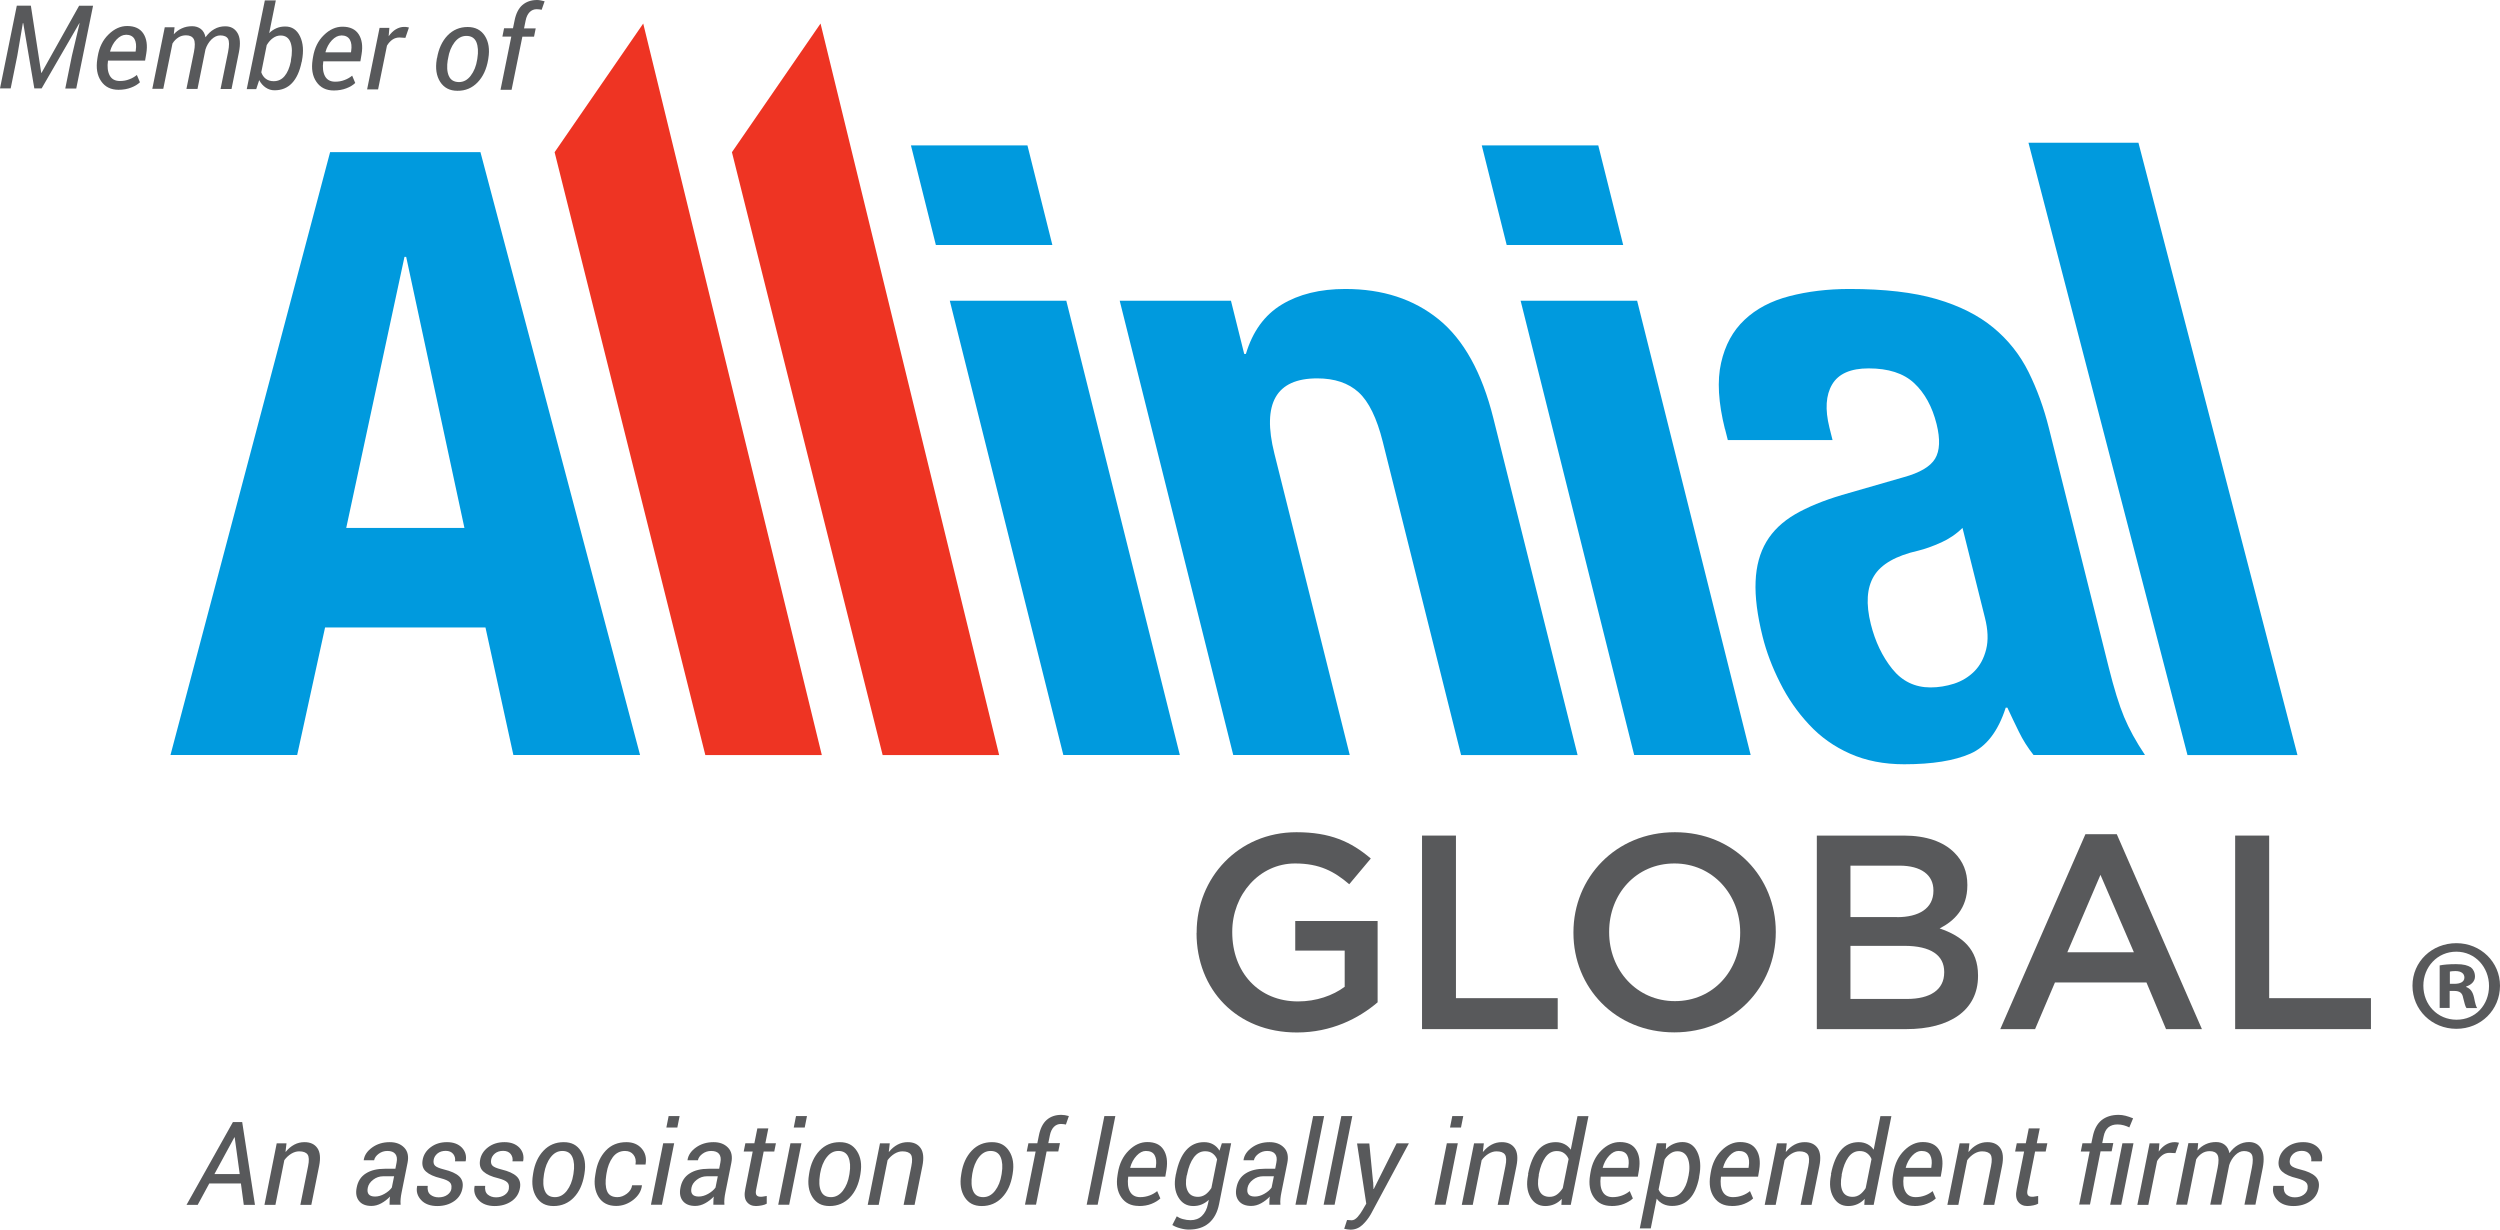<?xml version="1.0" encoding="UTF-8"?>
<svg id="Layer_1" xmlns="http://www.w3.org/2000/svg" viewBox="0 0 252.79 124.33">
  <defs>
    <style>
      .cls-1 {
        fill: #ee3423;
      }

      .cls-2 {
        fill: #009ade;
      }

      .cls-3 {
        fill: #58595b;
      }
    </style>
  </defs>
  <g>
    <g>
      <path class="cls-3" d="M121,94.33v-.06c0-5.48,4.19-10.12,10.09-10.12,3.41,0,5.51.95,7.52,2.66l-2.18,2.6c-1.51-1.29-2.99-2.1-5.48-2.1-3.61,0-6.35,3.16-6.35,6.9v.06c0,4.03,2.66,6.99,6.65,6.99,1.84,0,3.52-.59,4.72-1.48v-3.66h-5v-2.99h8.33v8.22c-1.93,1.65-4.7,3.05-8.16,3.05-6.12,0-10.15-4.36-10.15-10.06Z"/>
      <path class="cls-3" d="M143.78,84.49h3.44v16.44h10.29v3.13h-13.72v-19.57Z"/>
      <path class="cls-3" d="M159.1,94.33v-.06c0-5.51,4.25-10.12,10.26-10.12s10.2,4.56,10.2,10.06v.06c0,5.51-4.25,10.12-10.26,10.12s-10.2-4.56-10.2-10.06ZM175.96,94.33v-.06c0-3.8-2.77-6.96-6.65-6.96s-6.6,3.1-6.6,6.9v.06c0,3.8,2.77,6.96,6.65,6.96s6.6-3.1,6.6-6.9Z"/>
      <path class="cls-3" d="M183.73,84.49h8.78c2.24,0,4,.61,5.11,1.73.87.87,1.31,1.93,1.31,3.24v.06c0,2.35-1.34,3.61-2.8,4.36,2.29.78,3.88,2.1,3.88,4.75v.06c0,3.49-2.88,5.37-7.24,5.37h-9.06v-19.57ZM191.81,92.74c2.21,0,3.69-.87,3.69-2.66v-.06c0-1.54-1.23-2.49-3.44-2.49h-4.95v5.2h4.7ZM192.82,101.01c2.35,0,3.77-.92,3.77-2.68v-.06c0-1.65-1.31-2.63-4.03-2.63h-5.45v5.37h5.7Z"/>
      <path class="cls-3" d="M210.85,84.35h3.19l8.61,19.71h-3.63l-1.98-4.72h-9.25l-2.01,4.72h-3.52l8.61-19.71ZM215.77,96.29l-3.38-7.83-3.35,7.83h6.74Z"/>
      <path class="cls-3" d="M226.01,84.49h3.44v16.44h10.29v3.13h-13.73v-19.57Z"/>
    </g>
    <path class="cls-2" d="M103.89,14.7l2.52,10.07h-11.78l-2.52-10.07h11.78ZM107.82,30.41l11.48,45.93h-11.78l-11.48-45.93h11.78Z"/>
    <path class="cls-2" d="M48.58,15.38l16.14,60.96h-12.81l-2.82-12.89h-16.22l-2.82,12.89h-12.81L33.38,15.38h15.2ZM46.96,53.38l-5.89-27.41h-.17l-5.89,27.41h11.95Z"/>
    <path class="cls-1" d="M65.04,2.38l18.06,73.97h-11.78l-15.24-60.96,8.96-13.01Z"/>
    <path class="cls-1" d="M82.97,2.38l18.06,73.97h-11.78l-15.24-60.96,8.96-13.01Z"/>
    <path class="cls-2" d="M124.47,30.41l1.34,5.38h.17c.68-2.28,1.89-3.94,3.62-4.99,1.73-1.05,3.87-1.58,6.44-1.58,3.76,0,6.9,1.02,9.43,3.07,2.53,2.05,4.38,5.38,5.53,9.99l8.52,34.07h-11.78l-7.92-31.68c-.6-2.39-1.41-4.06-2.44-5-1.03-.94-2.43-1.41-4.19-1.41-4.16,0-5.6,2.53-4.33,7.6l7.62,30.48h-11.78l-11.48-45.93h11.27Z"/>
    <path class="cls-2" d="M161.61,14.7l2.52,10.07h-11.78l-2.52-10.07h11.78ZM165.54,30.41l11.48,45.93h-11.78l-11.48-45.93h11.78Z"/>
    <path class="cls-2" d="M174.42,43.39c-.67-2.67-.8-4.91-.39-6.7.4-1.79,1.19-3.24,2.37-4.35,1.17-1.11,2.68-1.91,4.53-2.39,1.84-.48,3.87-.73,6.09-.73,3.53,0,6.46.34,8.79,1.02,2.33.68,4.25,1.65,5.76,2.9,1.51,1.25,2.69,2.75,3.55,4.48.86,1.74,1.55,3.63,2.06,5.68l6.04,24.16c.54,2.16,1.06,3.84,1.56,5.04.5,1.2,1.2,2.48,2.11,3.84h-11.27c-.58-.74-1.08-1.52-1.48-2.35-.41-.82-.79-1.64-1.16-2.43h-.17c-.77,2.39-1.96,3.94-3.58,4.65-1.62.71-3.85,1.07-6.69,1.07-2.05,0-3.87-.36-5.47-1.07-1.6-.71-2.99-1.69-4.15-2.95-1.17-1.25-2.15-2.66-2.93-4.23-.79-1.56-1.38-3.12-1.76-4.65-.54-2.16-.78-4.03-.71-5.59.06-1.56.43-2.9,1.09-4.01.66-1.11,1.63-2.03,2.89-2.77,1.27-.74,2.85-1.39,4.76-1.96l6.21-1.79c1.65-.45,2.72-1.08,3.2-1.88.48-.8.53-1.96.15-3.5-.44-1.76-1.2-3.14-2.27-4.14-1.07-1-2.61-1.49-4.6-1.49-1.82,0-3.05.54-3.69,1.62-.64,1.08-.73,2.53-.28,4.35l.32,1.28h-10.59l-.28-1.11ZM196.24,54.87c-.82.37-1.58.64-2.27.81-2.26.51-3.76,1.37-4.48,2.56-.73,1.2-.83,2.82-.32,4.87.44,1.76,1.16,3.27,2.16,4.52,1,1.25,2.29,1.88,3.88,1.88.8,0,1.59-.13,2.38-.38.79-.26,1.47-.67,2.04-1.24.57-.57.97-1.31,1.2-2.22.23-.91.19-1.99-.13-3.24l-2.26-9.05c-.64.63-1.37,1.12-2.19,1.49Z"/>
    <path class="cls-2" d="M221.19,76.35l-16.08-61.92h11.12l16.08,61.92h-11.12Z"/>
  </g>
  <g>
    <path class="cls-3" d="M3.12.57l1.05,6.8h.03S8,.58,8,.58h1.41s-1.7,8.37-1.7,8.37h-1.11s.67-3.31.67-3.31l.78-3.29h-.03s-3.81,6.59-3.81,6.59h-.74s-1.12-6.6-1.12-6.6h-.04l-.56,3.29-.67,3.31H0S1.7.57,1.7.57h1.42Z"/>
    <path class="cls-3" d="M11.99,9.08c-.78,0-1.37-.29-1.77-.88-.4-.58-.52-1.33-.38-2.24l.04-.25c.15-.92.51-1.66,1.1-2.23.58-.57,1.21-.85,1.88-.85.76,0,1.31.26,1.64.77s.43,1.19.29,2.02l-.12.71h-3.75c-.09.62-.03,1.12.17,1.5.2.37.54.56,1.03.56.34,0,.65-.05.95-.17.3-.11.55-.26.77-.44l.31.74c-.23.22-.53.4-.9.54-.36.14-.79.22-1.28.22ZM12.72,3.52c-.32,0-.63.16-.94.48-.3.32-.52.72-.65,1.19l.02.03h2.56s.02-.14.02-.14c.07-.46.03-.84-.13-1.13-.16-.29-.46-.44-.88-.44Z"/>
    <path class="cls-3" d="M17.54,3.5c.24-.27.52-.49.84-.63.32-.15.67-.22,1.05-.22.35,0,.64.1.88.28.24.19.4.47.47.84.25-.35.54-.63.88-.82.34-.2.71-.29,1.12-.29.55,0,.96.22,1.23.67.27.44.32,1.09.15,1.95l-.75,3.72h-1.11s.76-3.73.76-3.73c.13-.66.13-1.1,0-1.34-.13-.23-.4-.35-.79-.35-.31,0-.61.14-.89.41-.28.28-.48.62-.61,1.02,0,0,0,.01,0,.02h0s-.8,3.96-.8,3.96h-1.12s.76-3.73.76-3.73c.12-.62.12-1.06-.02-1.31-.14-.25-.4-.38-.78-.38-.29,0-.55.07-.78.22-.23.15-.43.35-.59.61l-.93,4.58h-1.11s1.26-6.22,1.26-6.22h.99s-.08.74-.08.74Z"/>
    <path class="cls-3" d="M30.5,6.26c-.19.95-.52,1.67-.98,2.15-.46.48-1.04.72-1.76.72-.33,0-.62-.09-.9-.28-.27-.18-.49-.44-.65-.75l-.3.91h-.96S26.78.04,26.78.04h1.11s-.67,3.31-.67,3.31c.22-.22.46-.38.74-.5.27-.12.57-.17.89-.17.67,0,1.17.33,1.49,1s.38,1.48.19,2.46l-.02.12ZM29.41,6.13c.15-.75.14-1.36-.03-1.83-.17-.47-.51-.71-1.01-.71-.28,0-.53.09-.77.26-.24.17-.45.41-.63.71l-.55,2.75c.09.27.24.49.45.65.21.16.47.25.8.25.45,0,.82-.17,1.11-.52.29-.35.49-.83.62-1.44l.02-.12Z"/>
    <path class="cls-3" d="M33.76,9.15c-.78,0-1.37-.29-1.77-.88-.4-.58-.52-1.33-.38-2.24l.04-.25c.15-.92.51-1.66,1.1-2.23.58-.57,1.21-.85,1.88-.85.76,0,1.31.26,1.64.77s.43,1.19.29,2.02l-.12.71h-3.75c-.09.62-.03,1.12.17,1.5.2.37.54.56,1.03.56.34,0,.65-.05.95-.17.3-.11.55-.26.77-.44l.31.74c-.23.22-.53.4-.9.54-.36.14-.79.22-1.28.22ZM34.5,3.59c-.32,0-.63.16-.94.48-.3.32-.52.72-.65,1.19l.02.03h2.56s.02-.14.02-.14c.07-.46.03-.84-.13-1.13-.16-.29-.46-.44-.88-.44Z"/>
    <path class="cls-3" d="M41,3.83l-.61-.04c-.25,0-.49.07-.7.21-.21.14-.4.35-.56.61l-.9,4.43h-1.11s1.26-6.22,1.26-6.22h.99s-.07.84-.07.84c.22-.3.46-.54.73-.7s.56-.25.87-.24c.08,0,.16,0,.25.02.09.01.16.03.2.04l-.36,1.05Z"/>
    <path class="cls-3" d="M44.19,5.89c.16-.96.51-1.72,1.06-2.3.55-.57,1.23-.86,2.04-.86.77,0,1.35.3,1.74.9.38.6.5,1.36.35,2.27l-.02.13c-.16.96-.52,1.73-1.07,2.3-.55.57-1.23.86-2.04.85-.77,0-1.35-.3-1.74-.9-.38-.6-.5-1.35-.35-2.27l.02-.13ZM45.28,6.02c-.11.69-.08,1.24.1,1.65.18.42.52.62,1.02.63.47,0,.87-.21,1.2-.65.33-.43.55-.97.65-1.62l.02-.13c.11-.67.07-1.22-.1-1.64-.18-.42-.52-.63-1.01-.63-.47,0-.87.22-1.2.65-.33.44-.55.97-.65,1.62l-.02.13Z"/>
    <path class="cls-3" d="M50.61,9.08l1.09-5.38h-.9s.17-.84.17-.84h.9s.16-.78.16-.78c.14-.7.4-1.23.79-1.57C53.22.17,53.71,0,54.31,0c.12,0,.23.01.36.04s.25.05.4.09l-.3.86c-.06-.02-.14-.03-.22-.04-.09-.01-.18-.02-.28-.02-.28,0-.52.1-.72.3-.19.2-.33.48-.4.85l-.16.79h1.18s-.17.84-.17.84h-1.18s-1.09,5.37-1.09,5.37h-1.11Z"/>
  </g>
  <g>
    <path class="cls-3" d="M24.37,119.67h-3.21l-1.17,2.16h-1.13l4.69-8.37h.94l1.29,8.37h-1.13l-.29-2.16ZM21.68,118.72h2.56l-.51-3.72h-.03s-2.02,3.72-2.02,3.72Z"/>
    <path class="cls-3" d="M28.9,116.46c.25-.31.54-.55.86-.72.32-.17.66-.25,1.03-.25.59,0,1.02.2,1.3.6s.34,1,.18,1.81l-.79,3.93h-1.11l.78-3.9c.12-.58.1-.98-.05-1.19s-.43-.32-.85-.32c-.27,0-.53.08-.8.24-.26.16-.5.38-.7.65l-.9,4.52h-1.11l1.24-6.22h.99l-.1.86Z"/>
    <path class="cls-3" d="M39.39,121.82c0-.19,0-.34.01-.46,0-.12.02-.24.04-.37-.26.27-.55.5-.88.68-.33.18-.66.27-1,.27-.57,0-.99-.17-1.26-.51-.27-.34-.35-.79-.23-1.36.12-.63.43-1.11.93-1.42.5-.32,1.14-.47,1.92-.47h1.06l.12-.62c.08-.39.03-.68-.13-.88-.16-.2-.43-.3-.8-.3-.32,0-.61.09-.87.28s-.42.41-.47.66h-1.05v-.03c.07-.48.35-.9.85-1.26s1.09-.54,1.78-.54c.62,0,1.1.18,1.46.55s.47.88.34,1.54l-.6,2.99c-.05.23-.08.45-.1.65-.02.2-.02.4,0,.6h-1.14ZM37.92,120.99c.31,0,.63-.09.95-.27s.57-.39.75-.64l.23-1.14h-1.1c-.38,0-.72.12-1.02.35-.3.23-.48.5-.54.8-.06.3-.03.52.09.67.12.15.33.23.65.23Z"/>
    <path class="cls-3" d="M45.64,120.17c.04-.26,0-.46-.16-.62s-.45-.29-.91-.41c-.68-.16-1.18-.39-1.49-.67-.32-.28-.43-.67-.35-1.15.08-.52.35-.96.81-1.31.46-.35,1.01-.52,1.66-.52s1.15.19,1.51.56c.35.38.48.83.38,1.35l-.02.03h-1.06c.05-.28-.02-.53-.18-.74-.17-.21-.42-.32-.76-.32s-.62.09-.84.27c-.21.18-.34.39-.38.64-.04.26,0,.45.14.59s.43.26.9.38c.71.17,1.22.4,1.53.69.31.29.43.68.35,1.16-.09.57-.37,1.02-.84,1.35s-1.04.5-1.72.5-1.26-.2-1.63-.61c-.38-.41-.51-.87-.4-1.4v-.03h1.07c-.05.4.04.69.26.88.22.18.5.28.84.28s.64-.08.88-.25.38-.38.42-.64Z"/>
    <path class="cls-3" d="M51.45,120.17c.04-.26,0-.46-.16-.62s-.45-.29-.91-.41c-.68-.16-1.18-.39-1.49-.67-.32-.28-.43-.67-.35-1.15.08-.52.35-.96.81-1.31.46-.35,1.01-.52,1.66-.52s1.15.19,1.51.56c.35.38.48.83.38,1.35l-.02.03h-1.06c.05-.28-.02-.53-.18-.74-.17-.21-.42-.32-.76-.32s-.62.09-.84.27c-.21.18-.34.39-.38.64-.04.26,0,.45.14.59s.43.26.9.38c.71.17,1.22.4,1.53.69.31.29.43.68.35,1.16-.09.57-.37,1.02-.84,1.35s-1.04.5-1.72.5-1.26-.2-1.63-.61c-.38-.41-.51-.87-.4-1.4v-.03h1.07c-.05.4.04.69.26.88.22.18.5.28.84.28s.64-.08.88-.25.38-.38.42-.64Z"/>
    <path class="cls-3" d="M53.91,118.65c.15-.96.5-1.72,1.05-2.3.55-.58,1.23-.86,2.04-.86s1.35.3,1.74.9c.39.6.51,1.36.36,2.27l-.02.13c-.16.96-.51,1.73-1.06,2.3s-1.23.86-2.04.86-1.35-.3-1.74-.9c-.38-.6-.5-1.35-.35-2.26l.02-.13ZM55,118.78c-.11.69-.08,1.24.1,1.65.18.42.52.62,1.02.62.47,0,.87-.22,1.2-.65s.55-.98.65-1.62l.02-.13c.11-.67.07-1.22-.11-1.64-.18-.42-.52-.63-1.01-.63s-.87.22-1.2.65-.54.98-.65,1.62l-.02.13Z"/>
    <path class="cls-3" d="M62.44,121.05c.33,0,.64-.12.95-.35.3-.23.48-.51.53-.85h.99v.03c-.07.56-.36,1.04-.88,1.45-.52.4-1.1.61-1.72.61-.81,0-1.4-.3-1.78-.9-.37-.6-.49-1.34-.34-2.21l.04-.24c.14-.92.48-1.66,1.02-2.24.54-.58,1.24-.86,2.09-.86.66,0,1.18.22,1.55.65.37.43.5.96.39,1.58v.03h-1.02c.07-.4,0-.73-.2-.98-.2-.26-.48-.39-.86-.39-.52,0-.94.22-1.25.65-.31.43-.51.95-.61,1.56l-.04.24c-.1.66-.08,1.19.08,1.6s.51.62,1.06.62Z"/>
    <path class="cls-3" d="M66.93,121.82h-1.11l1.24-6.22h1.11l-1.24,6.22ZM68.49,114.01h-1.11l.23-1.16h1.11l-.23,1.16Z"/>
    <path class="cls-3" d="M72.13,121.82c0-.19,0-.34.01-.46,0-.12.02-.24.04-.37-.26.27-.55.5-.88.68-.33.18-.66.27-1,.27-.57,0-.99-.17-1.26-.51-.27-.34-.35-.79-.23-1.36.12-.63.43-1.11.93-1.42.5-.32,1.14-.47,1.92-.47h1.06l.12-.62c.08-.39.03-.68-.13-.88-.16-.2-.43-.3-.8-.3-.32,0-.61.09-.87.28s-.42.41-.47.66h-1.05v-.03c.07-.48.35-.9.85-1.26s1.09-.54,1.78-.54c.62,0,1.1.18,1.46.55s.47.88.34,1.54l-.6,2.99c-.05.23-.08.45-.1.65-.02.2-.02.4,0,.6h-1.14ZM70.65,120.99c.31,0,.63-.09.95-.27s.57-.39.75-.64l.23-1.14h-1.1c-.38,0-.72.12-1.02.35-.3.23-.48.5-.54.8-.06.3-.03.52.09.67.12.15.33.23.65.23Z"/>
    <path class="cls-3" d="M77.69,114.1l-.3,1.5h1.07l-.17.84h-1.07l-.75,3.78c-.07.31-.06.52.03.63.08.11.22.16.41.16.09,0,.19,0,.32-.03.12-.02.22-.04.3-.05v.78c-.12.07-.27.13-.48.17s-.41.07-.61.07c-.4,0-.71-.14-.93-.43-.22-.28-.27-.72-.15-1.3l.75-3.78h-.91l.17-.84h.91l.3-1.5h1.11Z"/>
    <path class="cls-3" d="M79.8,121.82h-1.11l1.24-6.22h1.11l-1.24,6.22ZM81.37,114.01h-1.11l.23-1.16h1.11l-.23,1.16Z"/>
    <path class="cls-3" d="M81.82,118.65c.15-.96.5-1.72,1.05-2.3.55-.58,1.23-.86,2.04-.86s1.35.3,1.74.9c.39.6.51,1.36.36,2.27l-.02.13c-.16.96-.51,1.73-1.06,2.3s-1.23.86-2.04.86-1.35-.3-1.74-.9c-.38-.6-.5-1.35-.35-2.26l.02-.13ZM82.91,118.78c-.11.69-.08,1.24.1,1.65.18.42.52.62,1.02.62.47,0,.87-.22,1.2-.65s.55-.98.65-1.62l.02-.13c.11-.67.07-1.22-.11-1.64-.18-.42-.52-.63-1.01-.63s-.87.22-1.2.65-.54.98-.65,1.62l-.02.13Z"/>
    <path class="cls-3" d="M89.9,116.46c.25-.31.54-.55.86-.72.32-.17.66-.25,1.03-.25.59,0,1.02.2,1.3.6s.34,1,.18,1.81l-.79,3.93h-1.11l.78-3.9c.12-.58.1-.98-.05-1.19s-.43-.32-.85-.32c-.27,0-.53.08-.8.24-.26.16-.5.38-.7.65l-.9,4.52h-1.11l1.24-6.22h.99l-.1.86Z"/>
    <path class="cls-3" d="M97.21,118.65c.15-.96.5-1.72,1.05-2.3.55-.58,1.23-.86,2.04-.86s1.35.3,1.74.9c.39.6.51,1.36.36,2.27l-.02.13c-.16.96-.51,1.73-1.06,2.3s-1.23.86-2.04.86-1.35-.3-1.74-.9c-.38-.6-.5-1.35-.35-2.26l.02-.13ZM98.3,118.78c-.11.69-.08,1.24.1,1.65.18.42.52.62,1.02.62.47,0,.87-.22,1.2-.65s.55-.98.65-1.62l.02-.13c.11-.67.07-1.22-.11-1.64-.18-.42-.52-.63-1.01-.63s-.87.22-1.2.65-.54.98-.65,1.62l-.02.13Z"/>
    <path class="cls-3" d="M103.64,121.82l1.08-5.38h-.9l.17-.84h.9l.16-.79c.14-.7.4-1.23.79-1.57.39-.34.88-.51,1.48-.51.12,0,.23.01.36.03.12.02.25.05.4.09l-.3.86c-.06-.02-.14-.03-.22-.04-.09-.01-.18-.02-.28-.02-.28,0-.52.1-.72.3-.19.2-.33.49-.4.85l-.16.79h1.18l-.17.84h-1.18l-1.07,5.38h-1.11Z"/>
    <path class="cls-3" d="M110.99,121.82h-1.11l1.79-8.97h1.11l-1.79,8.97Z"/>
    <path class="cls-3" d="M115.15,121.94c-.78,0-1.37-.29-1.77-.87s-.53-1.33-.38-2.24l.04-.25c.15-.92.51-1.66,1.09-2.24s1.21-.86,1.88-.86c.76,0,1.31.25,1.64.77.33.51.43,1.18.3,2.02l-.12.71h-3.75c-.08.63-.03,1.14.18,1.51.2.37.55.56,1.03.56.34,0,.65-.06.95-.17s.55-.26.77-.44l.32.74c-.23.22-.53.4-.9.55s-.79.22-1.28.22ZM115.86,116.38c-.32,0-.63.16-.93.48-.3.32-.52.72-.65,1.2l.02.03h2.56l.02-.15c.07-.46.03-.84-.13-1.13-.16-.29-.46-.43-.89-.43Z"/>
    <path class="cls-3" d="M118.91,118.71c.21-1.07.55-1.87,1.03-2.41s1.08-.81,1.81-.81c.34,0,.65.07.91.22.27.15.48.36.65.64l.24-.75h.94l-1.22,6.14c-.17.86-.52,1.5-1.04,1.94s-1.19.65-2.02.65c-.26,0-.55-.04-.87-.13-.32-.08-.59-.2-.8-.33l.45-.88c.16.11.36.21.62.28.26.07.51.11.77.11.46,0,.85-.14,1.15-.43.3-.29.51-.69.61-1.2l.09-.43c-.22.21-.46.36-.72.47-.26.11-.55.16-.85.16-.67,0-1.17-.3-1.52-.9-.35-.6-.43-1.34-.26-2.21l.02-.12ZM120,118.83c-.13.66-.11,1.18.09,1.59.19.4.54.6,1.05.6.27,0,.52-.08.74-.23s.42-.38.61-.66l.58-2.9c-.1-.25-.26-.45-.46-.6-.2-.15-.45-.22-.75-.22-.46,0-.84.21-1.15.63-.31.42-.53.98-.67,1.68l-.02.12Z"/>
    <path class="cls-3" d="M128.35,121.82c0-.19,0-.34.01-.46,0-.12.02-.24.04-.37-.26.27-.55.5-.88.68-.33.18-.66.27-1,.27-.57,0-.99-.17-1.26-.51-.27-.34-.35-.79-.23-1.36.12-.63.43-1.11.93-1.42.5-.32,1.14-.47,1.92-.47h1.06l.12-.62c.08-.39.03-.68-.13-.88-.16-.2-.43-.3-.8-.3-.32,0-.61.09-.87.28s-.42.41-.47.66h-1.05v-.03c.07-.48.35-.9.85-1.26s1.09-.54,1.78-.54c.62,0,1.1.18,1.46.55s.47.88.34,1.54l-.6,2.99c-.05.23-.08.45-.1.65-.02.2-.02.4,0,.6h-1.14ZM126.88,120.99c.31,0,.63-.09.95-.27s.57-.39.75-.64l.23-1.14h-1.1c-.38,0-.72.12-1.02.35-.3.23-.48.5-.54.8-.06.3-.03.52.09.67.12.15.33.23.65.23Z"/>
    <path class="cls-3" d="M132.1,121.82h-1.11l1.79-8.97h1.11l-1.79,8.97Z"/>
    <path class="cls-3" d="M134.95,121.82h-1.11l1.79-8.97h1.11l-1.79,8.97Z"/>
    <path class="cls-3" d="M138.85,119.52l.03.71h.03s2.31-4.62,2.31-4.62h1.24l-3.85,7.17c-.24.42-.53.78-.86,1.09-.34.31-.74.47-1.2.47-.08,0-.19-.01-.32-.03s-.24-.04-.31-.06l.29-.89c-.05,0,0,0,.17.01.16.01.27.02.3.02.2,0,.4-.12.6-.34.2-.23.36-.46.49-.69l.38-.65-.93-6.09h1.24l.38,3.91Z"/>
    <path class="cls-3" d="M146.17,121.82h-1.11l1.24-6.22h1.11l-1.24,6.22ZM147.73,114.01h-1.11l.23-1.16h1.11l-.23,1.16Z"/>
    <path class="cls-3" d="M149.97,116.46c.25-.31.54-.55.86-.72.32-.17.66-.25,1.03-.25.59,0,1.02.2,1.3.6s.34,1,.18,1.81l-.79,3.93h-1.11l.78-3.9c.12-.58.1-.98-.05-1.19s-.43-.32-.85-.32c-.27,0-.53.08-.8.24-.26.16-.5.38-.7.65l-.9,4.52h-1.11l1.24-6.22h.99l-.1.86Z"/>
    <path class="cls-3" d="M154.51,118.71c.21-1.07.55-1.87,1.01-2.41s1.06-.81,1.8-.81c.32,0,.61.07.87.2.26.13.47.32.64.56l.68-3.39h1.11l-1.79,8.97h-.95l.04-.6c-.23.24-.48.42-.76.54-.28.12-.58.18-.9.18-.67,0-1.17-.3-1.51-.9-.34-.6-.42-1.34-.24-2.21l.02-.12ZM155.6,118.83c-.13.66-.11,1.19.07,1.59s.53.6,1.03.6c.27,0,.52-.08.73-.23s.41-.37.59-.65l.59-2.94c-.1-.25-.25-.44-.45-.59-.2-.15-.45-.22-.75-.22-.46,0-.84.21-1.14.62-.3.42-.52.98-.66,1.68l-.02.12Z"/>
    <path class="cls-3" d="M162.93,121.94c-.78,0-1.37-.29-1.77-.87s-.53-1.33-.38-2.24l.04-.25c.15-.92.51-1.66,1.09-2.24s1.21-.86,1.88-.86c.76,0,1.31.25,1.64.77.33.51.43,1.18.3,2.02l-.12.71h-3.75c-.08.63-.03,1.14.18,1.51.2.37.55.56,1.03.56.34,0,.65-.06.95-.17s.55-.26.77-.44l.32.74c-.23.22-.53.4-.9.55s-.79.22-1.28.22ZM163.64,116.38c-.32,0-.63.16-.93.48-.3.32-.52.72-.65,1.2l.02.03h2.56l.02-.15c.07-.46.03-.84-.13-1.13-.16-.29-.46-.43-.89-.43Z"/>
    <path class="cls-3" d="M171.81,119.06c-.19.96-.51,1.68-.97,2.16-.45.48-1.04.72-1.76.72-.33,0-.63-.06-.9-.19-.27-.13-.49-.31-.66-.55l-.6,3.01h-1.11l1.72-8.61h.95l-.04.61c.23-.24.49-.42.77-.54.29-.12.59-.19.92-.19.67,0,1.17.33,1.49.99.32.66.39,1.48.2,2.46l-.02.12ZM170.73,118.94c.15-.74.12-1.35-.07-1.82s-.54-.71-1.04-.71c-.26,0-.49.07-.71.22-.22.15-.42.35-.59.61l-.61,3.04c.1.24.25.43.45.57.2.14.45.2.76.2.46,0,.84-.18,1.14-.54.3-.36.52-.84.64-1.46l.02-.12Z"/>
    <path class="cls-3" d="M175.09,121.94c-.78,0-1.37-.29-1.77-.87s-.53-1.33-.38-2.24l.04-.25c.15-.92.51-1.66,1.09-2.24s1.21-.86,1.88-.86c.76,0,1.31.25,1.64.77.33.51.43,1.18.3,2.02l-.12.71h-3.75c-.08.63-.03,1.14.18,1.51.2.37.55.56,1.03.56.34,0,.65-.06.95-.17s.55-.26.77-.44l.32.74c-.23.22-.53.4-.9.55s-.79.22-1.28.22ZM175.81,116.38c-.32,0-.63.16-.93.48-.3.32-.52.72-.65,1.2l.02.03h2.56l.02-.15c.07-.46.03-.84-.13-1.13-.16-.29-.46-.43-.89-.43Z"/>
    <path class="cls-3" d="M180.6,116.46c.25-.31.54-.55.86-.72.32-.17.66-.25,1.03-.25.59,0,1.02.2,1.3.6s.34,1,.18,1.81l-.79,3.93h-1.11l.78-3.9c.12-.58.1-.98-.05-1.19s-.43-.32-.85-.32c-.27,0-.53.08-.8.24-.26.16-.5.38-.7.65l-.9,4.52h-1.11l1.24-6.22h.99l-.1.86Z"/>
    <path class="cls-3" d="M185.14,118.71c.21-1.07.55-1.87,1.01-2.41s1.06-.81,1.8-.81c.32,0,.61.07.87.2.26.13.47.32.64.56l.68-3.39h1.11l-1.79,8.97h-.95l.04-.6c-.23.24-.48.42-.76.54-.28.12-.58.18-.9.18-.67,0-1.17-.3-1.51-.9-.34-.6-.42-1.34-.24-2.21l.02-.12ZM186.23,118.83c-.13.66-.11,1.19.07,1.59s.53.6,1.03.6c.27,0,.52-.08.73-.23s.41-.37.59-.65l.59-2.94c-.1-.25-.25-.44-.45-.59-.2-.15-.45-.22-.75-.22-.46,0-.84.21-1.14.62-.3.42-.52.98-.66,1.68l-.02.12Z"/>
    <path class="cls-3" d="M193.56,121.94c-.78,0-1.37-.29-1.77-.87s-.53-1.33-.38-2.24l.04-.25c.15-.92.51-1.66,1.09-2.24s1.21-.86,1.88-.86c.76,0,1.31.25,1.64.77.33.51.43,1.18.3,2.02l-.12.71h-3.75c-.08.63-.03,1.14.18,1.51.2.37.55.56,1.03.56.34,0,.65-.06.95-.17s.55-.26.77-.44l.32.74c-.23.22-.53.4-.9.55s-.79.22-1.28.22ZM194.28,116.38c-.32,0-.63.16-.93.48-.3.32-.52.72-.65,1.2l.02.03h2.56l.02-.15c.07-.46.03-.84-.13-1.13-.16-.29-.46-.43-.89-.43Z"/>
    <path class="cls-3" d="M199.07,116.46c.25-.31.54-.55.86-.72.32-.17.66-.25,1.03-.25.59,0,1.02.2,1.3.6s.34,1,.18,1.81l-.79,3.93h-1.11l.78-3.9c.12-.58.1-.98-.05-1.19s-.43-.32-.85-.32c-.27,0-.53.08-.8.24-.26.16-.5.38-.7.65l-.9,4.52h-1.11l1.24-6.22h.99l-.1.86Z"/>
    <path class="cls-3" d="M206.25,114.1l-.3,1.5h1.07l-.17.84h-1.07l-.75,3.78c-.07.31-.06.52.03.63.08.11.22.16.41.16.09,0,.19,0,.32-.03.12-.02.22-.04.3-.05v.78c-.12.07-.27.13-.48.17s-.41.07-.61.07c-.4,0-.71-.14-.93-.43-.22-.28-.27-.72-.15-1.3l.75-3.78h-.91l.17-.84h.91l.3-1.5h1.11Z"/>
    <path class="cls-3" d="M210.23,121.82l1.07-5.38h-.9l.17-.84h.9l.14-.67c.15-.74.44-1.29.89-1.66.45-.36,1.03-.54,1.73-.54.22,0,.45.03.69.09.24.06.49.15.77.26l-.38.92c-.16-.08-.34-.15-.55-.21-.21-.06-.42-.09-.64-.09-.39,0-.7.1-.94.3-.23.2-.39.51-.47.91l-.14.67h1.12l-.17.84h-1.12l-1.07,5.38h-1.11ZM214.48,121.82h-1.11l1.24-6.22h1.12l-1.24,6.22Z"/>
    <path class="cls-3" d="M219.98,116.6l-.61-.03c-.25,0-.49.07-.7.22s-.4.35-.55.61l-.89,4.43h-1.11l1.24-6.22h.99l-.07.83c.21-.3.46-.54.73-.7.27-.16.56-.25.87-.25.08,0,.16,0,.25.02.09.01.16.03.2.04l-.36,1.05Z"/>
    <path class="cls-3" d="M222.19,116.34c.24-.28.52-.49.84-.64s.67-.22,1.05-.22c.35,0,.64.09.88.28.24.19.4.47.47.84.25-.35.54-.63.87-.82.34-.2.71-.3,1.11-.3.55,0,.96.22,1.23.66.27.44.32,1.09.16,1.95l-.74,3.72h-1.11l.75-3.73c.13-.66.12-1.1-.01-1.34-.13-.23-.4-.35-.79-.35-.31,0-.61.14-.89.42-.28.28-.48.62-.61,1.02,0,0,0,.01,0,.02h0s-.79,3.96-.79,3.96h-1.12l.75-3.73c.12-.62.12-1.06-.02-1.31-.14-.25-.4-.37-.78-.37-.29,0-.55.07-.78.22-.23.15-.43.35-.59.61l-.92,4.58h-1.11l1.24-6.22h.99l-.07.74Z"/>
    <path class="cls-3" d="M233.33,120.17c.04-.26,0-.46-.16-.62s-.45-.29-.91-.41c-.68-.16-1.18-.39-1.49-.67-.32-.28-.43-.67-.35-1.15.08-.52.35-.96.81-1.31.46-.35,1.01-.52,1.66-.52s1.15.19,1.51.56c.35.38.48.83.38,1.35l-.02.03h-1.06c.05-.28-.02-.53-.18-.74-.17-.21-.42-.32-.76-.32s-.62.09-.84.27c-.21.18-.34.39-.38.64-.04.26,0,.45.14.59s.43.26.9.38c.71.17,1.22.4,1.53.69.31.29.43.68.35,1.16-.09.57-.37,1.02-.84,1.35s-1.04.5-1.72.5-1.26-.2-1.63-.61c-.38-.41-.51-.87-.4-1.4v-.03h1.07c-.05.4.04.69.26.88.22.18.5.28.84.28s.64-.08.88-.25.38-.38.42-.64Z"/>
  </g>
  <path class="cls-3" d="M252.79,99.67c0,2.44-1.92,4.36-4.41,4.36s-4.44-1.92-4.44-4.36,1.97-4.3,4.44-4.3,4.41,1.92,4.41,4.3ZM245.04,99.67c0,1.92,1.42,3.44,3.36,3.44s3.28-1.52,3.28-3.41-1.39-3.47-3.31-3.47-3.33,1.55-3.33,3.44ZM247.69,101.92h-1v-4.3c.39-.08.94-.13,1.65-.13.81,0,1.18.13,1.5.32.24.18.42.52.42.94,0,.47-.37.84-.89,1v.05c.42.16.66.47.79,1.05.13.66.21.92.32,1.08h-1.08c-.13-.16-.21-.55-.34-1.05-.08-.47-.34-.68-.89-.68h-.47v1.73ZM247.72,99.48h.47c.55,0,1-.18,1-.63,0-.39-.29-.66-.92-.66-.26,0-.45.03-.55.05v1.23Z"/>
</svg>
